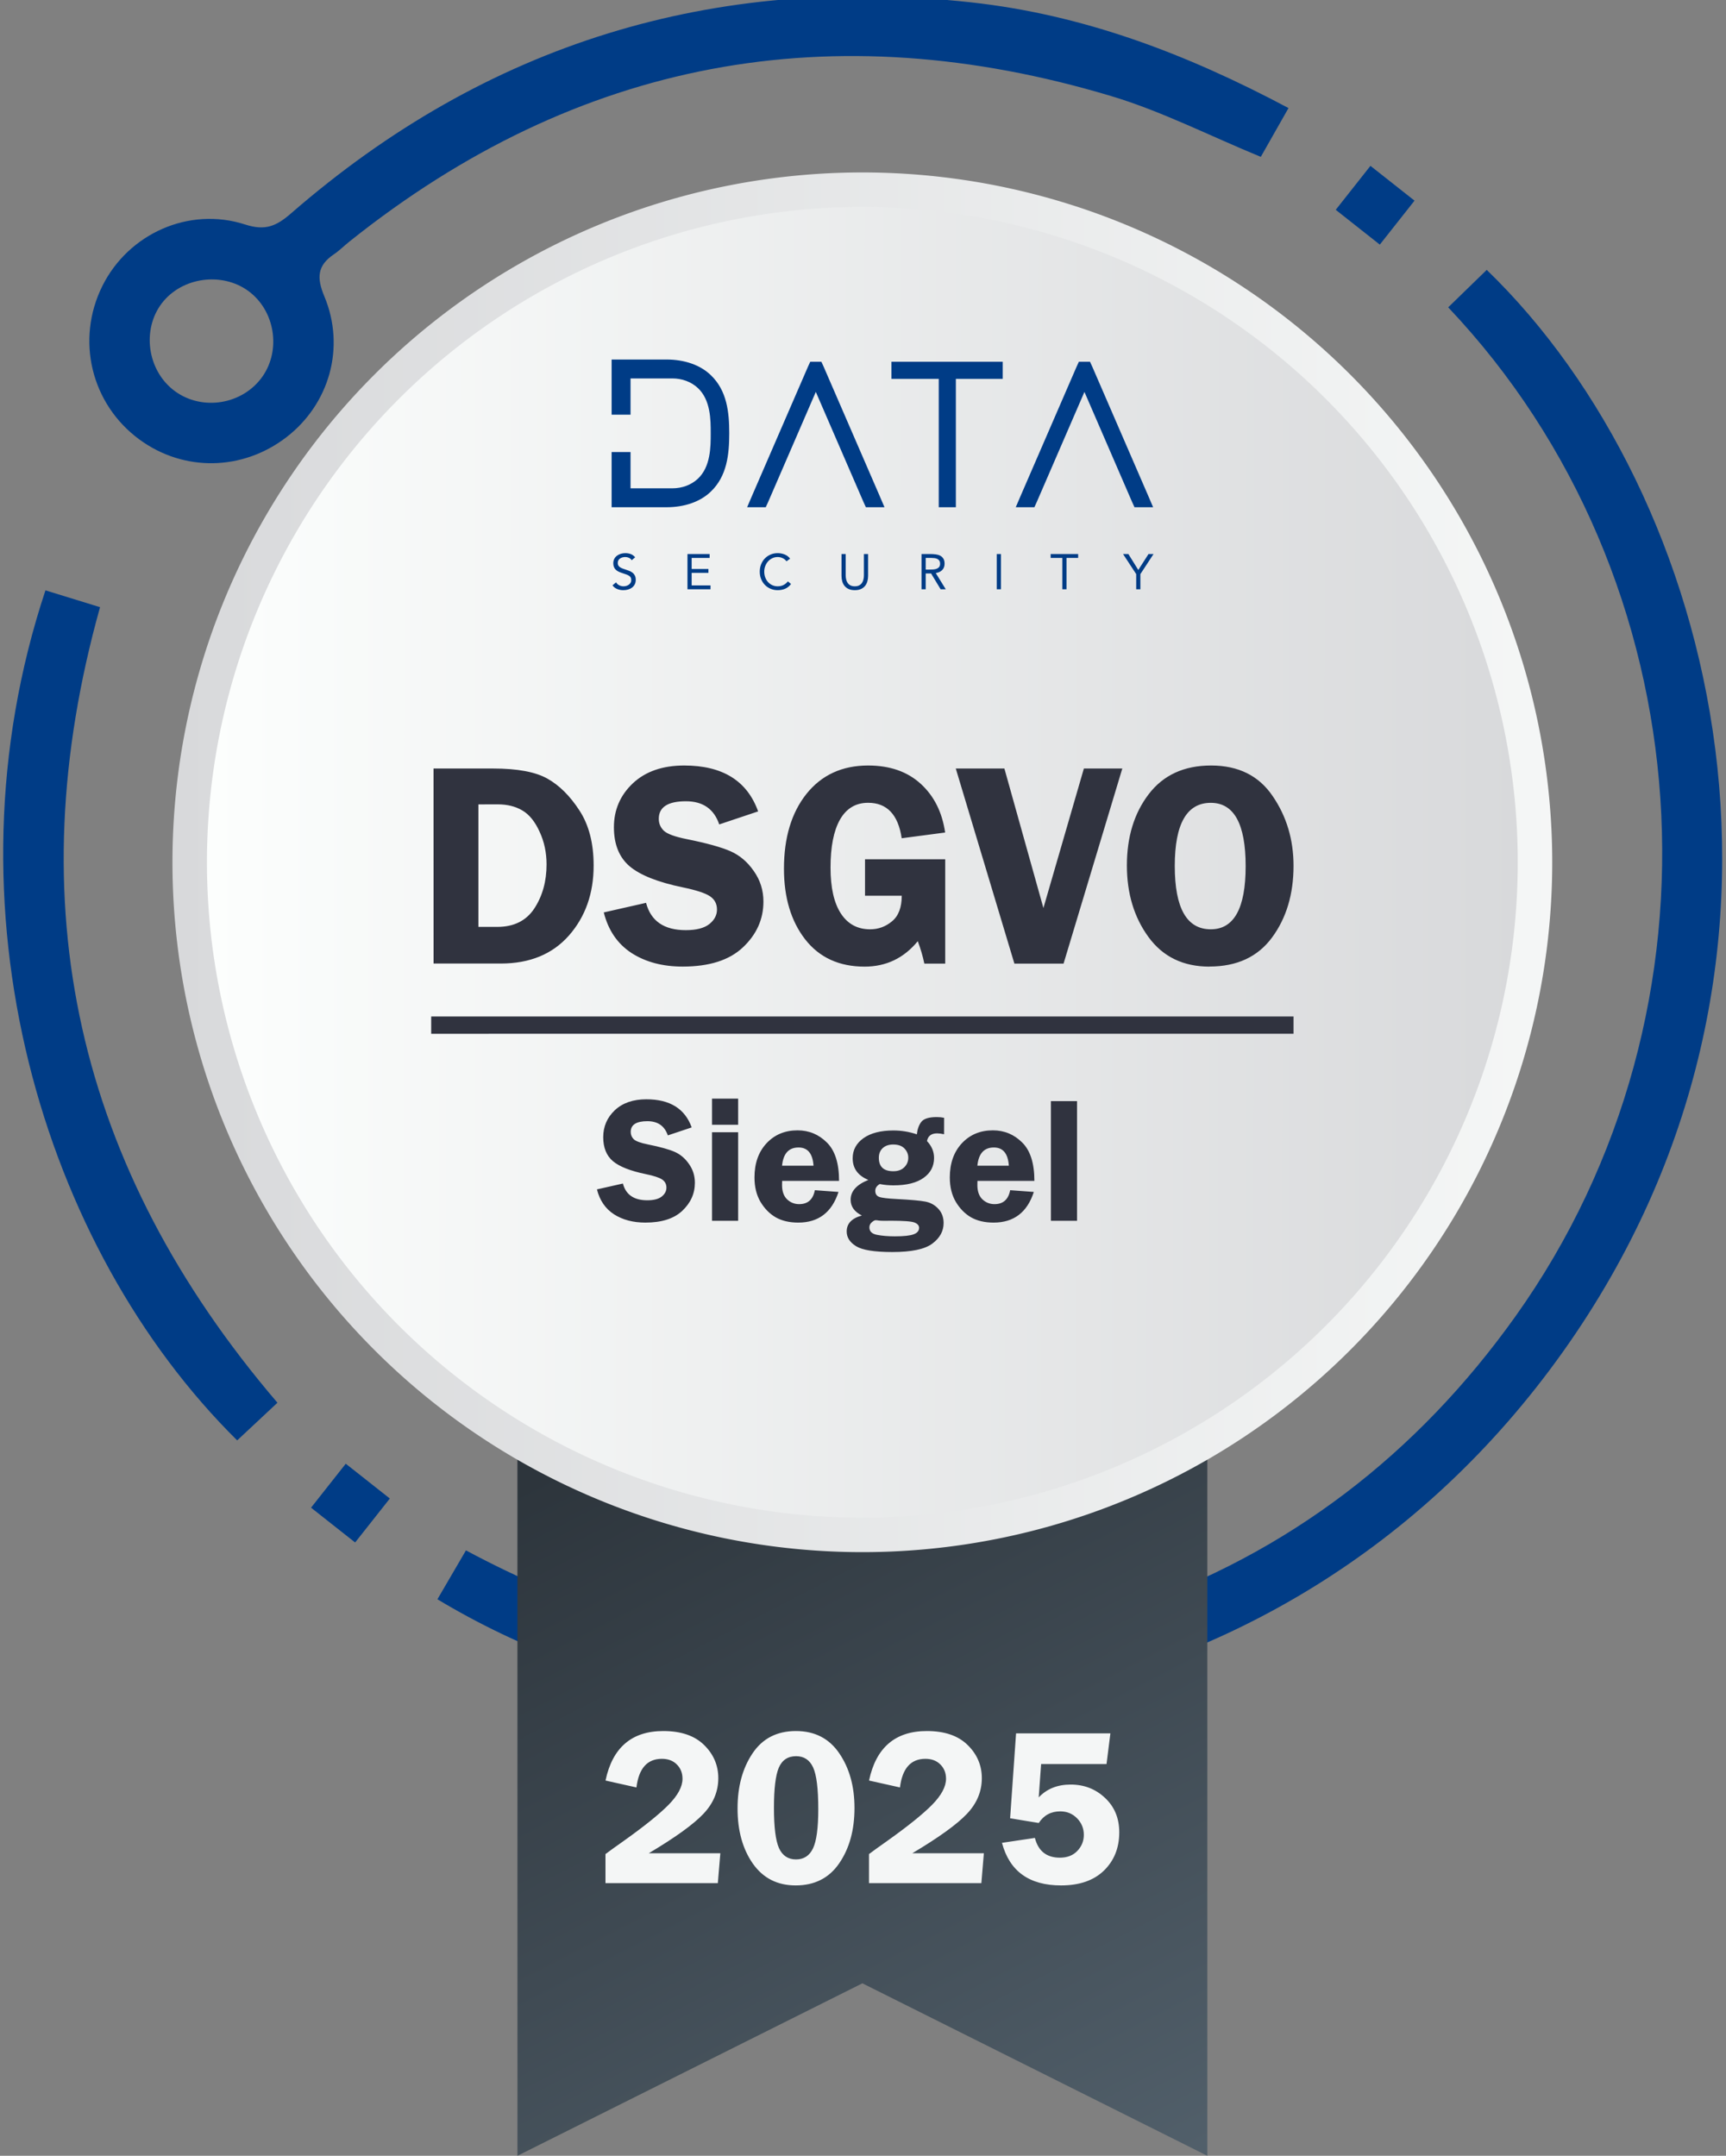 <?xml version="1.0" encoding="UTF-8" standalone="no"?>
<!-- Created with Inkscape (http://www.inkscape.org/) -->

<svg
   width="40.693mm"
   height="50.828mm"
   viewBox="0 0 40.693 50.828"
   version="1.1"
   id="svg1"
   xml:space="preserve"
   xmlns:xlink="http://www.w3.org/1999/xlink"
   xmlns="http://www.w3.org/2000/svg"
   xmlns:svg="http://www.w3.org/2000/svg"><rect x="0" y="0" width="40.693" height="50.828" fill="#808080" stroke="none"/><defs
     id="defs1"><linearGradient
       id="swatch18"><stop
         style="stop-color:#d6bf13;stop-opacity:1;"
         offset="0"
         id="stop18" /></linearGradient><linearGradient
       id="linearGradient41"><stop
         style="stop-color:#2d353c;stop-opacity:1;"
         offset="0"
         id="stop41" /><stop
         style="stop-color:#515f6a;stop-opacity:1;"
         offset="1"
         id="stop42" /></linearGradient><linearGradient
       id="linearGradient30"><stop
         style="stop-color:#fcfefd;stop-opacity:1;"
         offset="0"
         id="stop30" /><stop
         style="stop-color:#d8d9db;stop-opacity:1;"
         offset="1"
         id="stop31" /></linearGradient><clipPath
       clipPathUnits="userSpaceOnUse"
       id="clipPath16-3-1-0"><path
         d="M 0,1080 H 1920 V 0 H 0 Z"
         id="path14-8-4-73" /></clipPath><linearGradient
       xlink:href="#linearGradient41"
       id="linearGradient112"
       gradientUnits="userSpaceOnUse"
       gradientTransform="matrix(0.539,0,0,0.539,-60.512,-67.441)"
       x1="145"
       y1="185"
       x2="163"
       y2="220" /><linearGradient
       xlink:href="#linearGradient30"
       id="linearGradient113"
       gradientUnits="userSpaceOnUse"
       gradientTransform="matrix(0.407,0,0,0.407,-40.662,-40.662)"
       x1="210"
       y1="150"
       x2="110"
       y2="150" /><linearGradient
       xlink:href="#linearGradient30"
       id="linearGradient114"
       gradientUnits="userSpaceOnUse"
       gradientTransform="matrix(-0.386,-2.6179429e-4,2.6179429e-4,-0.386,78.236,78.314)"
       x1="190"
       y1="150"
       x2="110"
       y2="150" /></defs><g
     id="g1235-8-1"
     style="display:inline;fill:#003c86;fill-opacity:1"
     transform="matrix(-0.09,0.114,0.114,0.09,14.686,-21.336)"
     clip-path="url(#clipPath1)"><g
       id="g203-2-9"
       transform="translate(337.718,228.259)"
       style="fill:#003c86;fill-opacity:1"><path
         d="m 0,0 c -3.085,-0.435 -5.871,-0.827 -9.098,-1.282 -6.878,38.613 -26.278,69.011 -59.227,90.212 -23.124,14.88 -48.697,21.301 -76.136,19.959 -61.327,-2.999 -113.115,-50.157 -121.809,-110.064 -2.883,0.38 -5.772,0.762 -8.65,1.142 5.225,52.061 52.941,114.621 130.089,118.532 C -65.762,122.508 -7.931,62.597 0,0"
         style="fill:#003c86;fill-opacity:1;fill-rule:nonzero;stroke:none"
         id="path205-6-8" /></g><g
       id="g207-6-9"
       transform="translate(210.201,72.788)"
       style="fill:#003c86;fill-opacity:1"><path
         d="m 0,0 c 0.095,5.525 -4.599,10.229 -10.185,10.205 -5.318,-0.022 -9.894,-4.584 -9.974,-9.948 -0.08,-5.284 4.409,-10.016 9.724,-10.252 C -4.984,-10.236 -0.095,-5.553 0,0 m -148.083,113.905 c 3.468,0.531 6.358,0.974 9.004,1.379 2.475,-8.674 4.158,-17.237 7.319,-25.214 17.384,-43.872 48.928,-71.639 95.114,-82.374 1.076,-0.25 2.188,-0.376 3.234,-0.709 3.084,-0.982 4.717,0.17 6.292,3.01 4.38,7.896 13.281,11.502 21.819,9.332 C 3.389,17.12 9.398,9.739 9.723,0.877 10.08,-8.863 3.444,-17.321 -6.124,-19.32 c -9.248,-1.934 -18.846,3.007 -22.184,12.022 -1.197,3.232 -2.963,4.137 -6.029,4.716 -41.343,7.806 -72.991,29.767 -95.285,65.41 -9.693,15.496 -15.084,32.47 -18.461,51.077"
         style="fill:#003c86;fill-opacity:1;fill-rule:nonzero;stroke:none"
         id="path209-0-7" /></g><g
       id="g211-3-2"
       transform="translate(328.769,188.109)"
       style="fill:#003c86;fill-opacity:1"><path
         d="m 0,0 c 3.091,-0.47 5.98,-0.909 8.848,-1.344 -4.952,-44.211 -37.949,-91.42 -89.02,-109.929 -1.098,2.833 -2.2,5.68 -3.349,8.646 C -37.356,-83.339 -9.753,-49.336 0,0"
         style="fill:#003c86;fill-opacity:1;fill-rule:nonzero;stroke:none"
         id="path213-8-2" /></g><path
       d="m 338.76,202.945 h -9.092 v 9.118 h 9.092 z"
       style="fill:#003c86;fill-opacity:1;fill-rule:nonzero;stroke:none"
       id="path215-0-8" /><path
       d="m 70.332,202.945 h -9.093 v 9.118 h 9.093 z"
       style="fill:#003c86;fill-opacity:1;fill-rule:nonzero;stroke:none"
       id="path217-1-2" /></g><path
     style="display:inline;fill:url(#linearGradient112);fill-opacity:1;stroke-width:0.497;stroke-dasharray:none"
     d="m 12.199,31.457 h 16.265 l 10e-6,19.371 -8.132,-4.066 -8.132,4.066 z"
     id="path41-89" /><path
     id="path27-0"
     style="display:inline;fill:url(#linearGradient113);stroke-width:0.119"
     d="M 36.596,20.331 A 16.265,16.265 0 0 1 20.331,36.596 16.265,16.265 0 0 1 4.066,20.331 16.265,16.265 0 0 1 20.331,4.066 16.265,16.265 0 0 1 36.596,20.331 Z" /><path
     id="path27-1-7"
     style="display:inline;fill:url(#linearGradient114);stroke-width:0.113"
     d="M 4.879,20.321 A 15.452,15.452 0 0 1 20.342,4.879 15.452,15.452 0 0 1 35.783,20.342 15.452,15.452 0 0 1 20.321,35.783 15.452,15.452 0 0 1 4.879,20.321 Z" /><path
     d="m 10.221,18.12 h 1.405 q 0.859,0 1.281,0.239 0.421,0.236 0.755,0.751 0.334,0.512 0.334,1.297 0,0.987 -0.583,1.651 -0.583,0.66 -1.607,0.66 h -1.584 z m 1.058,0.846 v 2.888 h 0.445 q 0.59,0 0.876,-0.438 0.286,-0.441 0.286,-1.035 0,-0.418 -0.165,-0.772 -0.162,-0.357 -0.404,-0.499 -0.243,-0.145 -0.583,-0.145 z m 6.595,0.165 -0.917,0.307 q -0.185,-0.546 -0.785,-0.546 -0.64,0 -0.64,0.414 0,0.165 0.118,0.28 0.121,0.115 0.543,0.199 0.704,0.142 1.031,0.286 0.327,0.145 0.549,0.468 0.226,0.32 0.226,0.718 0,0.623 -0.482,1.078 -0.479,0.455 -1.422,0.455 -0.708,0 -1.206,-0.32 -0.495,-0.324 -0.654,-0.957 l 0.997,-0.226 q 0.168,0.644 0.937,0.644 0.371,0 0.553,-0.142 0.182,-0.145 0.182,-0.344 0,-0.202 -0.165,-0.313 -0.165,-0.111 -0.637,-0.209 -0.88,-0.182 -1.254,-0.495 -0.374,-0.317 -0.374,-0.923 0,-0.613 0.445,-1.035 0.448,-0.421 1.213,-0.421 1.355,0 1.742,1.082 z m 4.411,1.129 v 2.46 h -0.492 q -0.054,-0.259 -0.155,-0.529 -0.492,0.6 -1.254,0.6 -0.9,0 -1.402,-0.644 -0.499,-0.644 -0.499,-1.665 0,-1.099 0.532,-1.766 0.536,-0.667 1.452,-0.667 0.768,0 1.24,0.431 0.472,0.431 0.576,1.149 l -1.024,0.135 q -0.125,-0.836 -0.792,-0.836 -0.438,0 -0.664,0.398 -0.222,0.394 -0.222,1.129 0,0.708 0.243,1.082 0.243,0.374 0.691,0.374 0.29,0 0.516,-0.189 0.229,-0.189 0.229,-0.603 h -0.866 v -0.859 z m 4.175,-2.14 -1.385,4.6 h -1.159 l -1.382,-4.6 h 1.146 l 0.92,3.289 0.954,-3.289 z m 2.056,4.671 q -0.93,0 -1.439,-0.698 -0.509,-0.698 -0.509,-1.688 0,-1.008 0.516,-1.682 0.516,-0.674 1.469,-0.674 0.964,0 1.452,0.721 0.492,0.718 0.492,1.644 0,1.001 -0.505,1.688 -0.505,0.687 -1.476,0.687 z m 0.03,-3.862 q -0.849,0 -0.849,1.489 0,1.493 0.849,1.493 0.822,0 0.822,-1.489 0,-1.493 -0.822,-1.493 z"
     id="text4-7-3-6-81"
     style="font-size:6.901px;font-family:'Franklin Gothic Demi';-inkscape-font-specification:'Franklin Gothic Demi';fill:#30333f;stroke-width:0.709"
     aria-label="DSGVO" /><path
     style="font-size:4.233px;line-height:0.8;font-family:'Franklin Gothic Demi';-inkscape-font-specification:'Franklin Gothic Demi';text-align:center;text-anchor:middle;fill:#30333f;stroke-width:0.711"
     d="m 16.307,26.582 -0.562,0.188 q -0.114,-0.335 -0.482,-0.335 -0.393,0 -0.393,0.254 0,0.101 0.072,0.172 0.074,0.07 0.333,0.122 0.432,0.087 0.633,0.176 0.201,0.089 0.337,0.287 0.138,0.196 0.138,0.44 0,0.382 -0.296,0.661 -0.294,0.279 -0.872,0.279 -0.434,0 -0.74,-0.196 -0.304,-0.198 -0.401,-0.587 l 0.612,-0.138 q 0.103,0.395 0.575,0.395 0.227,0 0.339,-0.087 0.112,-0.089 0.112,-0.211 0,-0.124 -0.101,-0.192 -0.101,-0.068 -0.391,-0.128 -0.54,-0.112 -0.769,-0.304 -0.229,-0.194 -0.229,-0.566 0,-0.376 0.273,-0.635 0.275,-0.258 0.744,-0.258 0.831,0 1.069,0.664 z m 1.096,0.114 v 2.088 h -0.616 v -2.088 z m 0,-0.792 v 0.616 h -0.616 v -0.616 z m 2.381,1.939 h -1.344 q -0.002,0.056 -0.002,0.097 0,0.223 0.118,0.337 0.12,0.114 0.285,0.114 0.308,0 0.37,-0.329 l 0.558,0.041 q -0.234,0.723 -0.949,0.723 -0.312,0 -0.531,-0.124 -0.217,-0.126 -0.36,-0.366 -0.141,-0.24 -0.141,-0.575 0,-0.498 0.283,-0.804 0.285,-0.306 0.732,-0.306 0.403,0 0.69,0.285 0.289,0.283 0.289,0.905 z m -1.346,-0.358 h 0.742 q -0.029,-0.43 -0.353,-0.43 -0.347,0 -0.389,0.43 z m 3.82,-0.742 q -0.097,-0.021 -0.163,-0.021 -0.205,0 -0.24,0.182 0.167,0.176 0.167,0.397 0,0.296 -0.248,0.471 -0.246,0.176 -0.711,0.176 -0.165,0 -0.322,-0.031 -0.105,0.062 -0.105,0.159 0,0.107 0.089,0.143 0.089,0.035 0.428,0.052 0.482,0.025 0.664,0.06 0.182,0.035 0.306,0.17 0.124,0.134 0.124,0.335 0,0.287 -0.267,0.486 -0.265,0.198 -0.941,0.198 -0.635,0 -0.856,-0.138 -0.221,-0.136 -0.221,-0.347 0,-0.279 0.358,-0.376 -0.265,-0.132 -0.265,-0.372 0,-0.3 0.418,-0.467 -0.37,-0.153 -0.37,-0.511 0,-0.291 0.254,-0.473 0.256,-0.182 0.707,-0.182 0.285,0 0.552,0.091 0.019,-0.178 0.103,-0.291 0.087,-0.116 0.366,-0.116 0.091,0 0.174,0.017 z m -1.199,0.242 q -0.159,0 -0.25,0.087 -0.089,0.085 -0.089,0.225 0,0.318 0.341,0.318 0.165,0 0.258,-0.093 0.095,-0.093 0.095,-0.225 0,-0.124 -0.089,-0.217 -0.089,-0.095 -0.267,-0.095 z m -0.411,1.784 q -0.037,0 -0.095,0.05 -0.056,0.05 -0.056,0.12 0,0.141 0.18,0.176 0.18,0.035 0.422,0.035 0.316,0 0.442,-0.048 0.128,-0.048 0.128,-0.153 0,-0.081 -0.107,-0.124 -0.105,-0.043 -0.566,-0.043 l -0.124,0.002 q -0.114,0 -0.153,-0.006 -0.043,-0.008 -0.07,-0.008 z m 3.741,-0.926 h -1.344 q -0.002,0.056 -0.002,0.097 0,0.223 0.118,0.337 0.12,0.114 0.285,0.114 0.308,0 0.37,-0.329 l 0.558,0.041 q -0.234,0.723 -0.949,0.723 -0.312,0 -0.531,-0.124 -0.217,-0.126 -0.36,-0.366 -0.141,-0.24 -0.141,-0.575 0,-0.498 0.283,-0.804 0.285,-0.306 0.732,-0.306 0.403,0 0.69,0.285 0.289,0.283 0.289,0.905 z m -1.346,-0.358 h 0.742 q -0.029,-0.43 -0.353,-0.43 -0.347,0 -0.389,0.43 z m 1.734,1.298 V 25.962 h 0.616 v 2.822 z"
     id="text4-7-3-6-8-86"
     aria-label="Siegel&#10;" /><path
     id="rect42-58"
     style="display:inline;fill:#30333f;stroke-width:0.151"
     d="m 10.166,23.967 h 20.331 v 0.407 H 10.166 Z" /><g
     id="g12-6-9-62"
     clip-path="url(#clipPath16-3-1-0)"
     transform="matrix(0.011,0,0,-0.011,10.248,17.136)"
     style="display:inline;fill:#003c86;fill-opacity:1"><g
       id="g18-1-8-6"
       transform="translate(422.318,356.933)"
       style="fill:#003c86;fill-opacity:1"><path
         d="m 0,0 c -1.494,2.417 -3.487,4.178 -5.976,5.282 -2.491,1.102 -5.087,1.654 -7.79,1.654 -1.992,0 -3.948,-0.25 -5.869,-0.747 C -21.556,5.69 -23.281,4.943 -24.81,3.948 -26.341,2.951 -27.568,1.635 -28.492,0 c -0.925,-1.637 -1.387,-3.558 -1.387,-5.762 0,-1.708 0.267,-3.22 0.801,-4.535 0.533,-1.318 1.404,-2.508 2.614,-3.575 1.209,-1.067 2.844,-2.064 4.908,-2.988 2.063,-0.925 4.589,-1.851 7.577,-2.775 2.916,-0.925 5.744,-1.92 8.483,-2.987 2.738,-1.067 5.158,-2.42 7.256,-4.055 2.097,-1.637 3.77,-3.682 5.015,-6.136 1.244,-2.454 1.868,-5.532 1.868,-9.23 0,-3.772 -0.747,-7.043 -2.241,-9.818 -1.494,-2.774 -3.468,-5.068 -5.923,-6.882 -2.454,-1.814 -5.281,-3.166 -8.482,-4.055 -3.202,-0.889 -6.51,-1.334 -9.924,-1.334 -2.206,0 -4.412,0.197 -6.616,0.587 -2.207,0.392 -4.322,0.997 -6.35,1.814 -2.027,0.817 -3.931,1.884 -5.708,3.201 -1.78,1.316 -3.309,2.935 -4.588,4.855 l 7.683,6.296 c 1.634,-2.774 3.91,-4.873 6.828,-6.296 2.916,-1.423 6.011,-2.134 9.284,-2.134 1.921,0 3.858,0.284 5.815,0.854 1.957,0.569 3.717,1.404 5.283,2.507 1.564,1.103 2.844,2.472 3.841,4.109 0.996,1.635 1.495,3.521 1.495,5.655 0,2.348 -0.393,4.25 -1.174,5.709 -0.784,1.458 -1.993,2.722 -3.629,3.788 -1.637,1.068 -3.699,2.028 -6.189,2.882 -2.491,0.853 -5.407,1.849 -8.749,2.987 -2.705,0.854 -5.194,1.831 -7.47,2.935 -2.278,1.102 -4.252,2.454 -5.923,4.055 -1.672,1.6 -2.988,3.521 -3.948,5.762 -0.96,2.241 -1.441,4.925 -1.441,8.057 0,3.628 0.711,6.792 2.134,9.497 1.423,2.702 3.343,4.962 5.763,6.776 2.417,1.814 5.157,3.183 8.216,4.108 3.058,0.924 6.26,1.387 9.604,1.387 4.268,0 8.164,-0.658 11.684,-1.974 3.522,-1.317 6.67,-3.611 9.445,-6.883 z"
         style="fill:#003c86;fill-opacity:1;fill-rule:nonzero;stroke:none"
         id="path20-8-8-5" /></g><g
       id="g22-4-0-3"
       transform="translate(541.831,370.272)"
       style="fill:#003c86;fill-opacity:1"><path
         d="M 0,0 H 47.485 V -8.323 H 8.963 v -23.69 h 35.961 v -8.323 H 8.963 V -67.227 H 49.405 V -75.55 H 0 Z"
         style="fill:#003c86;fill-opacity:1;fill-rule:nonzero;stroke:none"
         id="path24-9-8-9" /></g><g
       id="g26-6-7-2"
       transform="translate(754.074,354.692)"
       style="fill:#003c86;fill-opacity:1"><path
         d="m 0,0 c -2.278,3.058 -5.086,5.352 -8.43,6.883 -3.344,1.529 -6.829,2.294 -10.457,2.294 -4.198,0 -8.056,-0.854 -11.578,-2.561 -3.522,-1.707 -6.563,-4.001 -9.124,-6.883 -2.561,-2.881 -4.553,-6.226 -5.975,-10.03 -1.424,-3.807 -2.135,-7.773 -2.135,-11.898 0,-4.412 0.711,-8.521 2.135,-12.325 1.422,-3.807 3.396,-7.115 5.922,-9.924 2.524,-2.811 5.549,-5.034 9.071,-6.67 3.52,-1.637 7.416,-2.454 11.684,-2.454 4.623,0 8.75,0.907 12.378,2.721 3.629,1.814 6.792,4.429 9.497,7.843 l 6.722,-5.655 c -3.414,-4.554 -7.522,-7.897 -12.324,-10.031 -4.802,-2.134 -10.227,-3.201 -16.273,-3.201 -5.407,0 -10.458,0.997 -15.153,2.988 -4.695,1.991 -8.768,4.748 -12.218,8.27 -3.451,3.521 -6.154,7.699 -8.11,12.538 -1.957,4.837 -2.935,10.137 -2.935,15.9 0,5.549 0.943,10.74 2.828,15.579 1.885,4.837 4.536,9.034 7.95,12.592 3.415,3.556 7.47,6.366 12.165,8.43 4.695,2.062 9.852,3.094 15.473,3.094 5.121,0 10.048,-0.925 14.779,-2.774 4.73,-1.851 8.696,-4.874 11.899,-9.07 z"
         style="fill:#003c86;fill-opacity:1;fill-rule:nonzero;stroke:none"
         id="path28-3-7-46" /></g><g
       id="g30-7-8-1"
       transform="translate(928.971,323.533)"
       style="fill:#003c86;fill-opacity:1"><path
         d="m 0,0 c 0,-4.127 -0.517,-8.04 -1.547,-11.738 -1.032,-3.7 -2.668,-6.954 -4.909,-9.764 -2.241,-2.811 -5.175,-5.052 -8.803,-6.722 -3.629,-1.671 -8.04,-2.508 -13.232,-2.508 -5.194,0 -9.604,0.837 -13.233,2.508 -3.627,1.67 -6.561,3.911 -8.803,6.722 -2.241,2.81 -3.878,6.064 -4.909,9.764 -1.031,3.698 -1.546,7.611 -1.546,11.738 v 46.739 h 8.962 V 1.281 c 0,-3.06 0.321,-6.013 0.961,-8.857 0.641,-2.846 1.708,-5.372 3.202,-7.577 1.494,-2.205 3.484,-3.966 5.976,-5.282 2.489,-1.317 5.618,-1.974 9.39,-1.974 3.769,0 6.899,0.657 9.39,1.974 2.489,1.316 4.482,3.077 5.976,5.282 1.494,2.205 2.561,4.731 3.201,7.577 0.64,2.844 0.961,5.797 0.961,8.857 V 46.739 H 0 Z"
         style="fill:#003c86;fill-opacity:1;fill-rule:nonzero;stroke:none"
         id="path32-8-3-8" /></g><g
       id="g34-8-8-2"
       transform="translate(1052.432,336.978)"
       style="fill:#003c86;fill-opacity:1"><path
         d="m 0,0 h 8.004 c 2.489,0 5.068,0.07 7.735,0.213 2.669,0.142 5.122,0.604 7.364,1.388 2.24,0.782 4.09,2.009 5.548,3.681 1.458,1.671 2.188,4.072 2.188,7.203 0,2.703 -0.533,4.872 -1.601,6.509 -1.067,1.636 -2.472,2.898 -4.214,3.788 -1.745,0.889 -3.7,1.476 -5.869,1.761 -2.171,0.283 -4.359,0.427 -6.563,0.427 H 0 Z m -8.963,33.293 h 19.315 c 3.627,0 7.237,-0.213 10.83,-0.64 3.591,-0.427 6.812,-1.352 9.657,-2.775 2.845,-1.423 5.157,-3.504 6.936,-6.242 1.778,-2.74 2.668,-6.456 2.668,-11.151 0,-5.549 -1.672,-10.031 -5.015,-13.445 -3.345,-3.415 -7.969,-5.586 -13.873,-6.509 L 43.003,-42.257 H 32.013 L 11.525,-8.323 H 0 v -33.934 h -8.963 z"
         style="fill:#003c86;fill-opacity:1;fill-rule:nonzero;stroke:none"
         id="path36-2-3-11" /></g><path
       d="m 1204.706,370.272 h 8.963 v -75.55 h -8.963 z"
       style="fill:#003c86;fill-opacity:1;fill-rule:nonzero;stroke:none"
       id="path38-9-7-9" /><g
       id="g40-1-1-7"
       transform="translate(1379.175,361.948)"
       style="fill:#003c86;fill-opacity:1"><path
         d="m 0,0 h -24.97 v -67.226 h -8.963 V 0 h -24.97 V 8.323 H 0 Z"
         style="fill:#003c86;fill-opacity:1;fill-rule:nonzero;stroke:none"
         id="path42-3-07-6" /></g><g
       id="g44-5-3-2"
       transform="translate(1503.597,327.268)"
       style="fill:#003c86;fill-opacity:1"><path
         d="m 0,0 -28.171,43.004 h 11.418 L 4.481,8.857 26.357,43.004 H 37.134 L 8.964,0 V -32.546 H 0 Z"
         style="fill:#003c86;fill-opacity:1;fill-rule:nonzero;stroke:none"
         id="path46-9-4-95" /></g><g
       id="g48-8-9-2"
       transform="translate(709.591,470.588)"
       style="fill:#003c86;fill-opacity:1"><path
         d="m 0,0 h -39.899 l 11.006,25.682 119.24,275.17 5.045,11.007 H 119.24 L 124.285,300.852 243.525,25.682 254.532,0 H 214.633 L 209.587,11.007 107.316,247.194 5.045,11.007 Z"
         style="fill:#003c86;fill-opacity:1;fill-rule:nonzero;stroke:none"
         id="path50-4-6-0" /></g><g
       id="g52-0-5-0"
       transform="translate(1199.17,782.447)"
       style="fill:#003c86;fill-opacity:1"><path
         d="M 0,0 H 18.344 V -36.689 H 0 -82.092 v -256.825 -18.345 h -36.69 v 18.345 256.825 h -83.01 -18.344 V 0 h 18.344 83.01 36.69 z"
         style="fill:#003c86;fill-opacity:1;fill-rule:nonzero;stroke:none"
         id="path54-7-1-39" /></g><g
       id="g56-6-0-1"
       transform="translate(1285.34,470.588)"
       style="fill:#003c86;fill-opacity:1"><path
         d="m 0,0 h -39.899 l 11.006,25.682 119.24,275.17 5.045,11.007 H 119.24 L 124.286,300.852 243.525,25.682 254.532,0 H 214.633 L 209.588,11.007 107.316,247.194 5.045,11.007 Z"
         style="fill:#003c86;fill-opacity:1;fill-rule:nonzero;stroke:none"
         id="path58-3-9-8" /></g><g
       id="g60-6-9-1"
       transform="translate(631.357,629.126)"
       style="fill:#003c86;fill-opacity:1"><path
         d="m 0,0 c 0,45.105 -4.782,91.413 -39.477,124.555 l -0.032,0.03 c -22.279,21.596 -56.002,33.488 -94.962,33.488 H -252.088 V 39.818 h 40.533 v 77.72 h 89.518 c 21.081,0 40.492,-7.253 54.66,-20.424 C -39.692,71.373 -39.692,28.422 -39.692,0 c 0,-28.606 0,-71.838 -27.685,-97.577 -14.168,-13.172 -33.579,-20.427 -54.66,-20.427 h -89.518 v 77.72 h -40.533 v -118.252 l 117.617,-0.002 c 38.96,0 72.683,11.892 94.958,33.482 C -4.786,-91.88 0,-45.345 0,0"
         style="fill:#003c86;fill-opacity:1;fill-rule:nonzero;stroke:none"
         id="path62-1-6-95" /></g></g><path
     style="font-size:5.297px;line-height:0.8;font-family:'Franklin Gothic Demi';-inkscape-font-specification:'Franklin Gothic Demi';text-align:center;text-anchor:middle;fill:#f4f6f6;stroke-width:0.276"
     d="m 16.983,43.696 -0.059,0.704 h -2.649 v -0.685 q 0.129,-0.098 0.427,-0.308 0.727,-0.517 1.058,-0.851 0.331,-0.336 0.331,-0.616 0,-0.204 -0.132,-0.336 -0.132,-0.135 -0.354,-0.135 -0.517,0 -0.6,0.675 l -0.729,-0.163 q 0.246,-1.167 1.363,-1.167 0.626,0 0.96,0.328 0.336,0.328 0.336,0.784 0,0.471 -0.352,0.841 -0.349,0.37 -1.288,0.929 z m 1.777,0.758 q -0.649,0 -1.011,-0.515 -0.36,-0.515 -0.36,-1.301 0,-0.771 0.352,-1.296 0.352,-0.528 1.024,-0.528 0.667,0 1.024,0.528 0.357,0.525 0.357,1.286 0,0.779 -0.36,1.304 -0.357,0.522 -1.027,0.522 z m 0.01,-3.047 q -0.292,0 -0.409,0.272 -0.114,0.269 -0.114,0.947 0,0.683 0.119,0.949 0.122,0.266 0.401,0.266 0.277,0 0.401,-0.261 0.124,-0.261 0.124,-0.921 0,-0.724 -0.122,-0.988 -0.122,-0.264 -0.401,-0.264 z m 4.426,2.289 -0.059,0.704 h -2.649 v -0.685 q 0.129,-0.098 0.427,-0.308 0.727,-0.517 1.058,-0.851 0.331,-0.336 0.331,-0.616 0,-0.204 -0.132,-0.336 -0.132,-0.135 -0.354,-0.135 -0.517,0 -0.6,0.675 l -0.729,-0.163 q 0.246,-1.167 1.363,-1.167 0.626,0 0.96,0.328 0.336,0.328 0.336,0.784 0,0.471 -0.352,0.841 -0.349,0.37 -1.288,0.929 z m 2.892,-2.103 h -1.542 l -0.057,0.786 q 0.285,-0.303 0.753,-0.303 0.479,0 0.812,0.316 0.334,0.313 0.334,0.81 0,0.551 -0.362,0.903 -0.36,0.349 -1.009,0.349 -1.128,0 -1.394,-1.004 l 0.776,-0.116 q 0.119,0.466 0.59,0.466 0.259,0 0.411,-0.16 0.153,-0.16 0.153,-0.378 0,-0.228 -0.16,-0.391 -0.16,-0.163 -0.396,-0.163 -0.328,0 -0.507,0.274 l -0.675,-0.111 0.14,-2.002 h 2.224 z"
     id="text45-32"
     aria-label="2025" /></svg>

